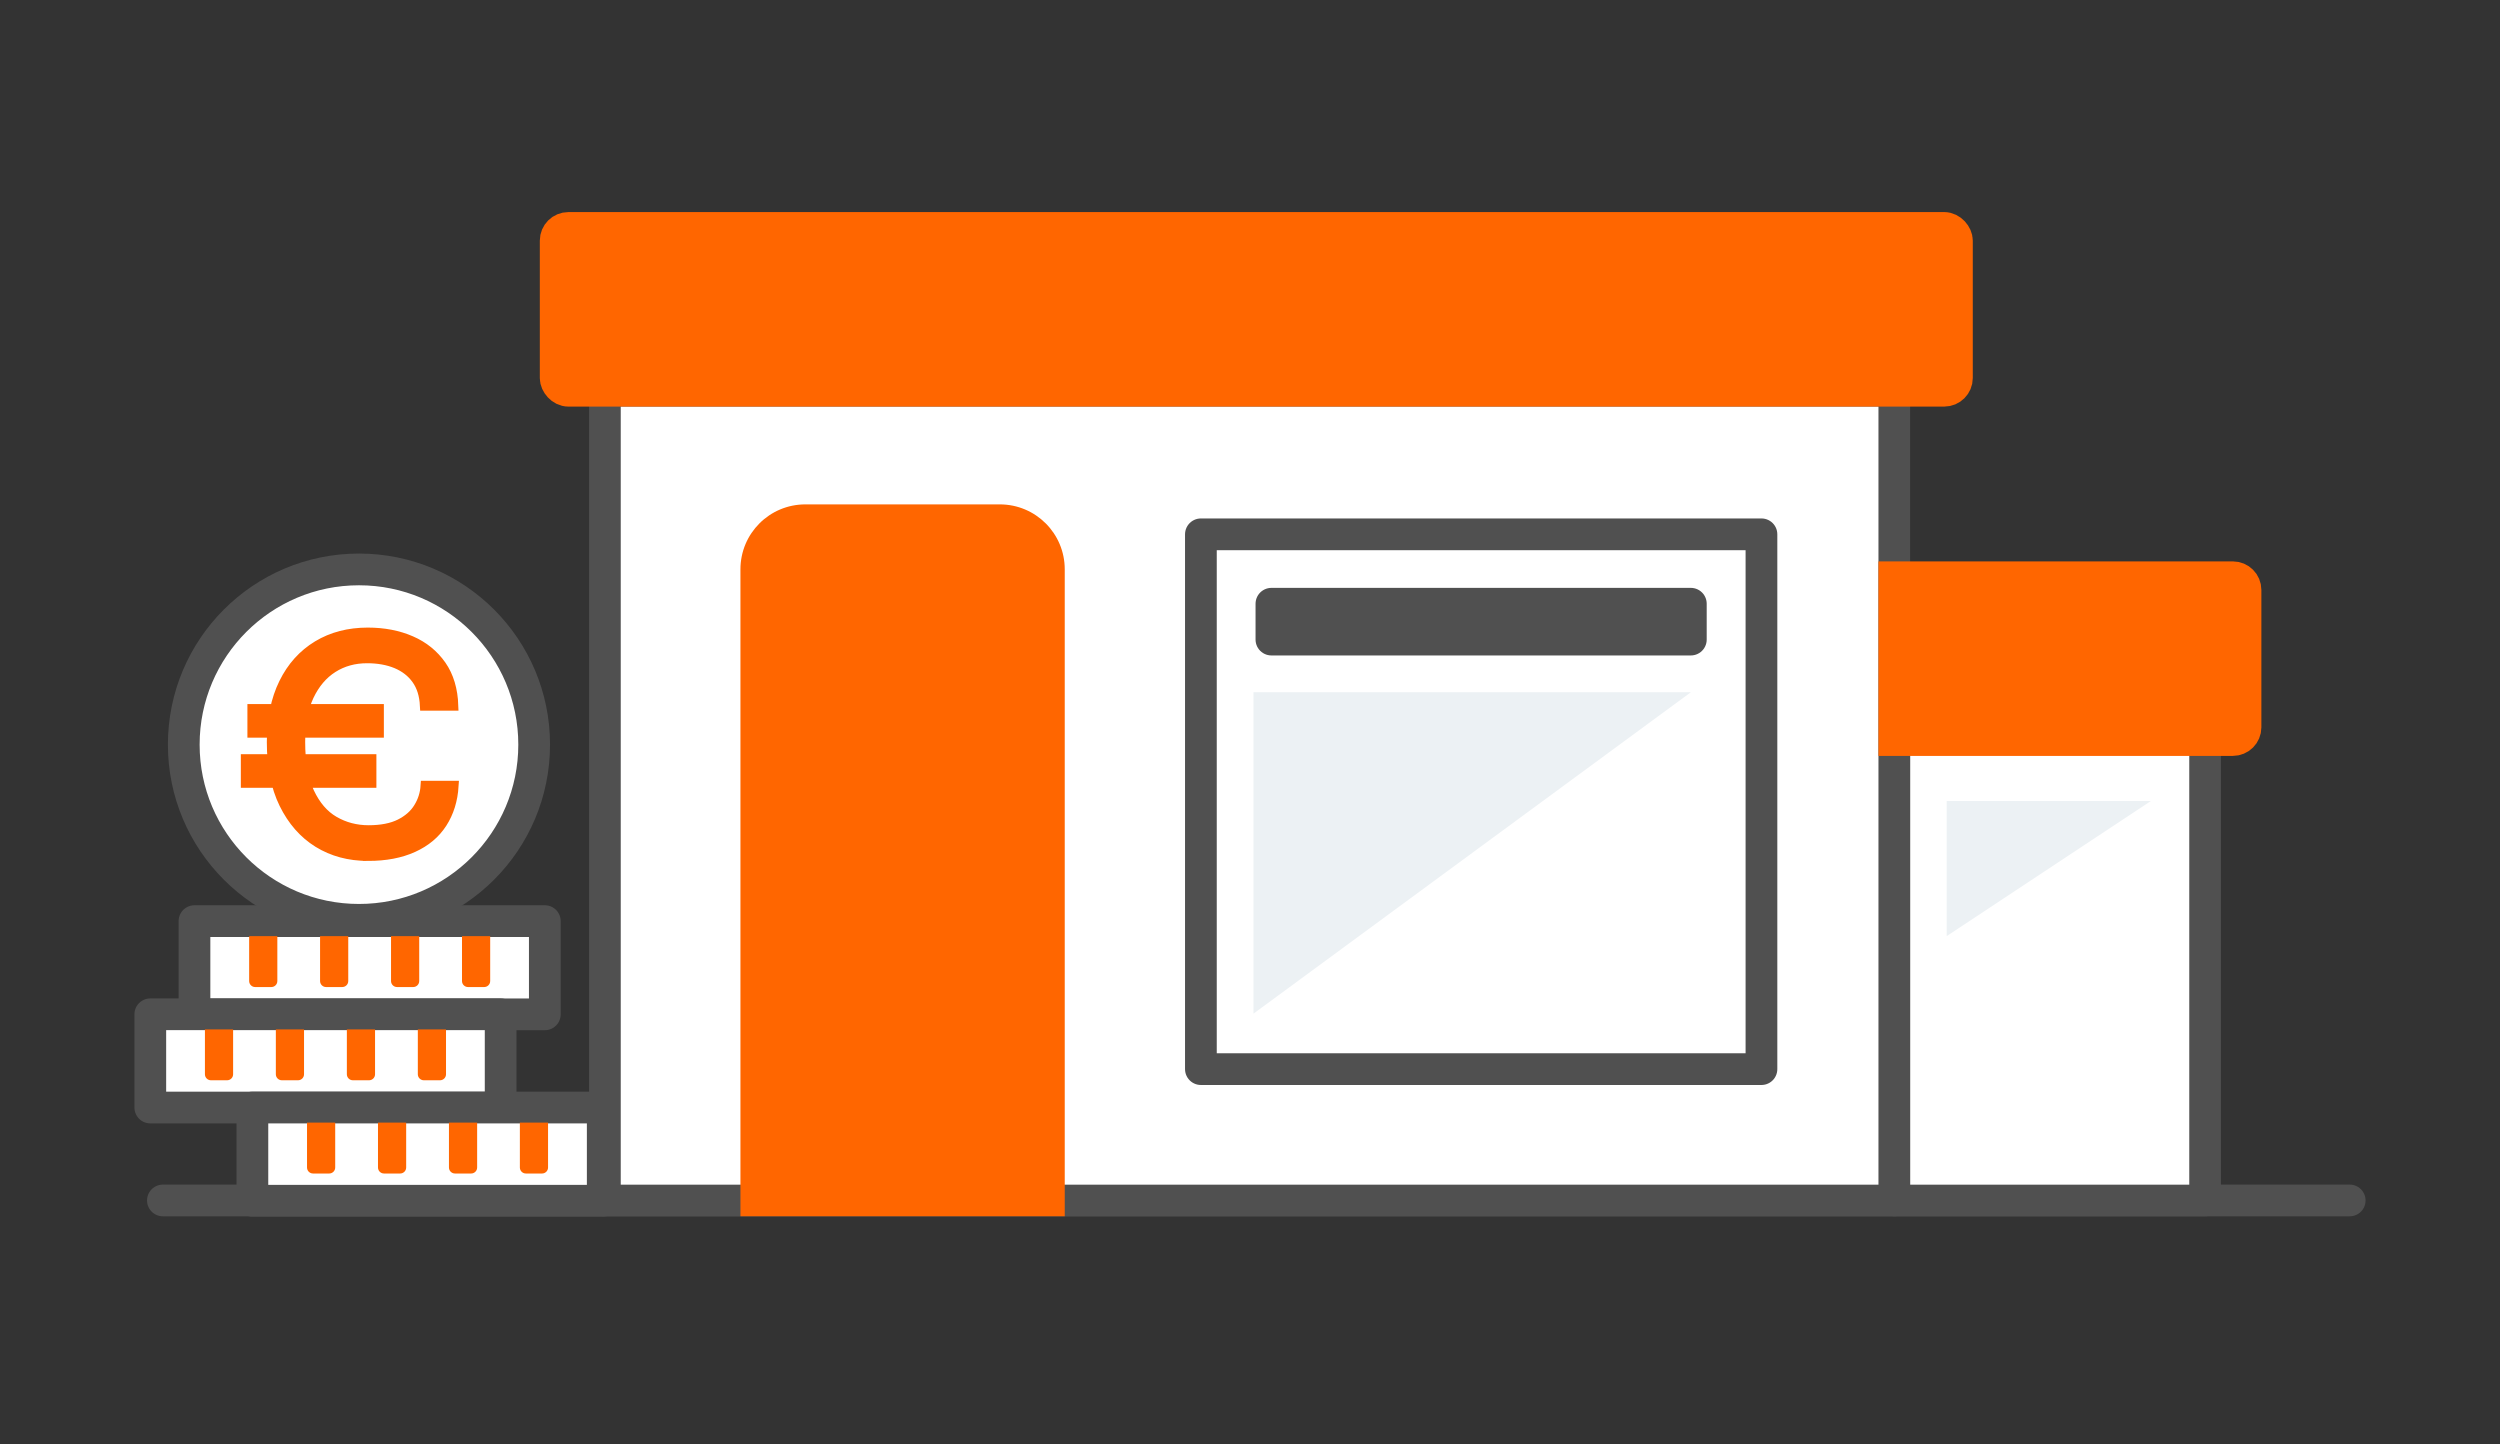 <?xml version="1.0" encoding="UTF-8"?>
<svg id="Livello_1" data-name="Livello 1" xmlns="http://www.w3.org/2000/svg" viewBox="0 0 502 290">
  <rect x="0" y="0" width="502" height="290" fill="#333333" stroke="none"/>
  <defs>
    <style>
      .cls-1 {
        fill: #505050;
      }

      .cls-1, .cls-2, .cls-3, .cls-4 {
        stroke-linecap: round;
        stroke-width: 6.37px;
      }

      .cls-1, .cls-2, .cls-4, .cls-5 {
        stroke: #505050;
        stroke-linejoin: round;
      }

      .cls-2, .cls-5 {
        fill: #fff;
      }

      .cls-6 {
        stroke-miterlimit: 10;
        stroke-width: 2px;
      }

      .cls-6, .cls-3 {
        stroke: #f60;
      }

      .cls-6, .cls-3, .cls-7 {
        fill: #f60;
      }

      .cls-4 {
        fill: none;
      }

      .cls-5 {
        stroke-linecap: square;
        stroke-width: 6.35px;
      }

      .cls-7, .cls-8 {
        stroke-width: 0px;
      }

      .cls-8 {
        fill: #ecf1f4;
      }
    </style>
  </defs>
  <line class="cls-4" x1="471.82" y1="241.05" x2="32.71" y2="241.05"/>
  <rect class="cls-5" x="380.38" y="120.41" width="62.4" height="120.64"/>
  <rect class="cls-5" x="121.47" y="78.46" width="258.9" height="162.59"/>
  <g>
    <g>
      <path class="cls-2" d="M109.4,203.68H39.05v-18.72h70.35v18.72Z"/>
      <g>
        <path class="cls-7" d="M93.98,187.97h3.24c.67,0,1.21.54,1.21,1.21v9.01h-5.66v-9.01c0-.67.54-1.21,1.21-1.21Z" transform="translate(191.2 386.17) rotate(-180)"/>
        <path class="cls-7" d="M79.73,187.97h3.24c.67,0,1.21.54,1.21,1.21v9.01h-5.66v-9.01c0-.67.54-1.21,1.21-1.21Z" transform="translate(162.7 386.17) rotate(-180)"/>
        <path class="cls-7" d="M65.48,187.97h3.24c.67,0,1.21.54,1.21,1.21v9.01h-5.66v-9.01c0-.67.54-1.21,1.21-1.21Z" transform="translate(134.2 386.17) rotate(-180)"/>
        <path class="cls-7" d="M51.23,187.97h3.24c.67,0,1.21.54,1.21,1.21v9.01h-5.66v-9.01c0-.67.54-1.21,1.21-1.21Z" transform="translate(105.71 386.17) rotate(-180)"/>
      </g>
    </g>
    <g>
      <circle class="cls-2" cx="72.08" cy="149.52" r="35.18"/>
      <path class="cls-6" d="M49.36,157.19v-4.75h25.22v4.75h-25.22ZM50.68,147.13v-4.75h25.4v4.75h-25.4ZM73.83,171.87c-3.72,0-7.03-.89-9.94-2.68-2.89-1.79-5.17-4.4-6.84-7.8-1.67-3.4-2.47-7.54-2.47-12.39,0-4.59.81-8.54,2.42-11.81,1.61-3.28,3.87-5.78,6.77-7.54,2.89-1.75,6.26-2.63,10.08-2.63,3.23,0,6.12.56,8.66,1.67,2.54,1.1,4.57,2.75,6.1,4.93,1.51,2.17,2.31,4.87,2.42,8.08h-5.71c-.11-2.14-.65-3.89-1.67-5.31-1-1.4-2.37-2.45-4.07-3.16-1.7-.7-3.66-1.05-5.87-1.05-2.58,0-4.87.63-6.89,1.91-2.02,1.28-3.61,3.16-4.79,5.64-1.16,2.49-1.75,5.57-1.75,9.24,0,4.17.61,7.55,1.84,10.17,1.23,2.61,2.87,4.54,4.96,5.75,2.09,1.21,4.4,1.82,6.94,1.82s4.68-.42,6.31-1.24c1.63-.82,2.89-1.91,3.72-3.28.84-1.35,1.3-2.82,1.4-4.4h5.64c-.18,2.89-.96,5.38-2.33,7.5-1.37,2.12-3.31,3.73-5.82,4.87-2.51,1.14-5.49,1.72-9.11,1.72h0Z"/>
    </g>
    <g>
      <path class="cls-2" d="M100.53,222.39H30.18v-18.72h70.35v18.72Z"/>
      <g>
        <path class="cls-7" d="M85.1,206.69h3.24c.67,0,1.21.54,1.21,1.21v9.01h-5.66v-9.01c0-.67.54-1.21,1.21-1.21Z" transform="translate(173.45 423.61) rotate(-180)"/>
        <path class="cls-7" d="M70.85,206.69h3.24c.67,0,1.21.54,1.21,1.21v9.01h-5.66v-9.01c0-.67.54-1.21,1.21-1.21Z" transform="translate(144.95 423.61) rotate(-180)"/>
        <path class="cls-7" d="M56.61,206.69h3.24c.67,0,1.21.54,1.21,1.21v9.01h-5.66v-9.01c0-.67.54-1.21,1.21-1.21Z" transform="translate(116.45 423.61) rotate(-180)"/>
        <path class="cls-7" d="M42.36,206.69h3.24c.67,0,1.21.54,1.21,1.21v9.01h-5.66v-9.01c0-.67.54-1.21,1.21-1.21Z" transform="translate(87.96 423.61) rotate(-180)"/>
      </g>
    </g>
    <g>
      <path class="cls-2" d="M121.03,241.11H50.68v-18.72h70.35v18.72Z"/>
      <g>
        <path class="cls-7" d="M105.61,225.41h3.24c.67,0,1.21.54,1.21,1.21v9.01h-5.66v-9.01c0-.67.54-1.21,1.21-1.21Z" transform="translate(214.45 461.05) rotate(-180)"/>
        <path class="cls-7" d="M91.36,225.41h3.24c.67,0,1.21.54,1.21,1.21v9.01h-5.66v-9.01c0-.67.54-1.21,1.21-1.21Z" transform="translate(185.96 461.05) rotate(-180)"/>
        <path class="cls-7" d="M77.11,225.41h3.24c.67,0,1.21.54,1.21,1.21v9.01h-5.66v-9.01c0-.67.54-1.21,1.21-1.21Z" transform="translate(157.46 461.05) rotate(-180)"/>
        <path class="cls-7" d="M62.86,225.41h3.24c.67,0,1.21.54,1.21,1.21v9.01h-5.66v-9.01c0-.67.54-1.21,1.21-1.21Z" transform="translate(128.96 461.05) rotate(-180)"/>
      </g>
    </g>
  </g>
  <g>
    <rect class="cls-4" x="241.14" y="107.29" width="112.56" height="107.39"/>
    <path class="cls-8" d="M339.54,138.99h-87.84v64.55"/>
  </g>
  <rect class="cls-1" x="255.3" y="121.23" width="84.22" height="7.2"/>
  <path class="cls-8" d="M431.9,160.84h-41v27.13"/>
  <rect class="cls-3" x="111.58" y="45.77" width="281.37" height="32.69" rx="2.55" ry="2.55"/>
  <path class="cls-7" d="M161.72,101.28h39.04c7.2,0,13.04,5.83,13.04,13.04v129.91h-65.12V114.32c0-7.2,5.83-13.04,13.04-13.04Z"/>
  <path class="cls-3" d="M380.38,115.91h67.97c1.41,0,2.55,1.14,2.55,2.55v27.59c0,1.41-1.14,2.55-2.55,2.55h-67.97v-32.69h0Z"/>
</svg>
